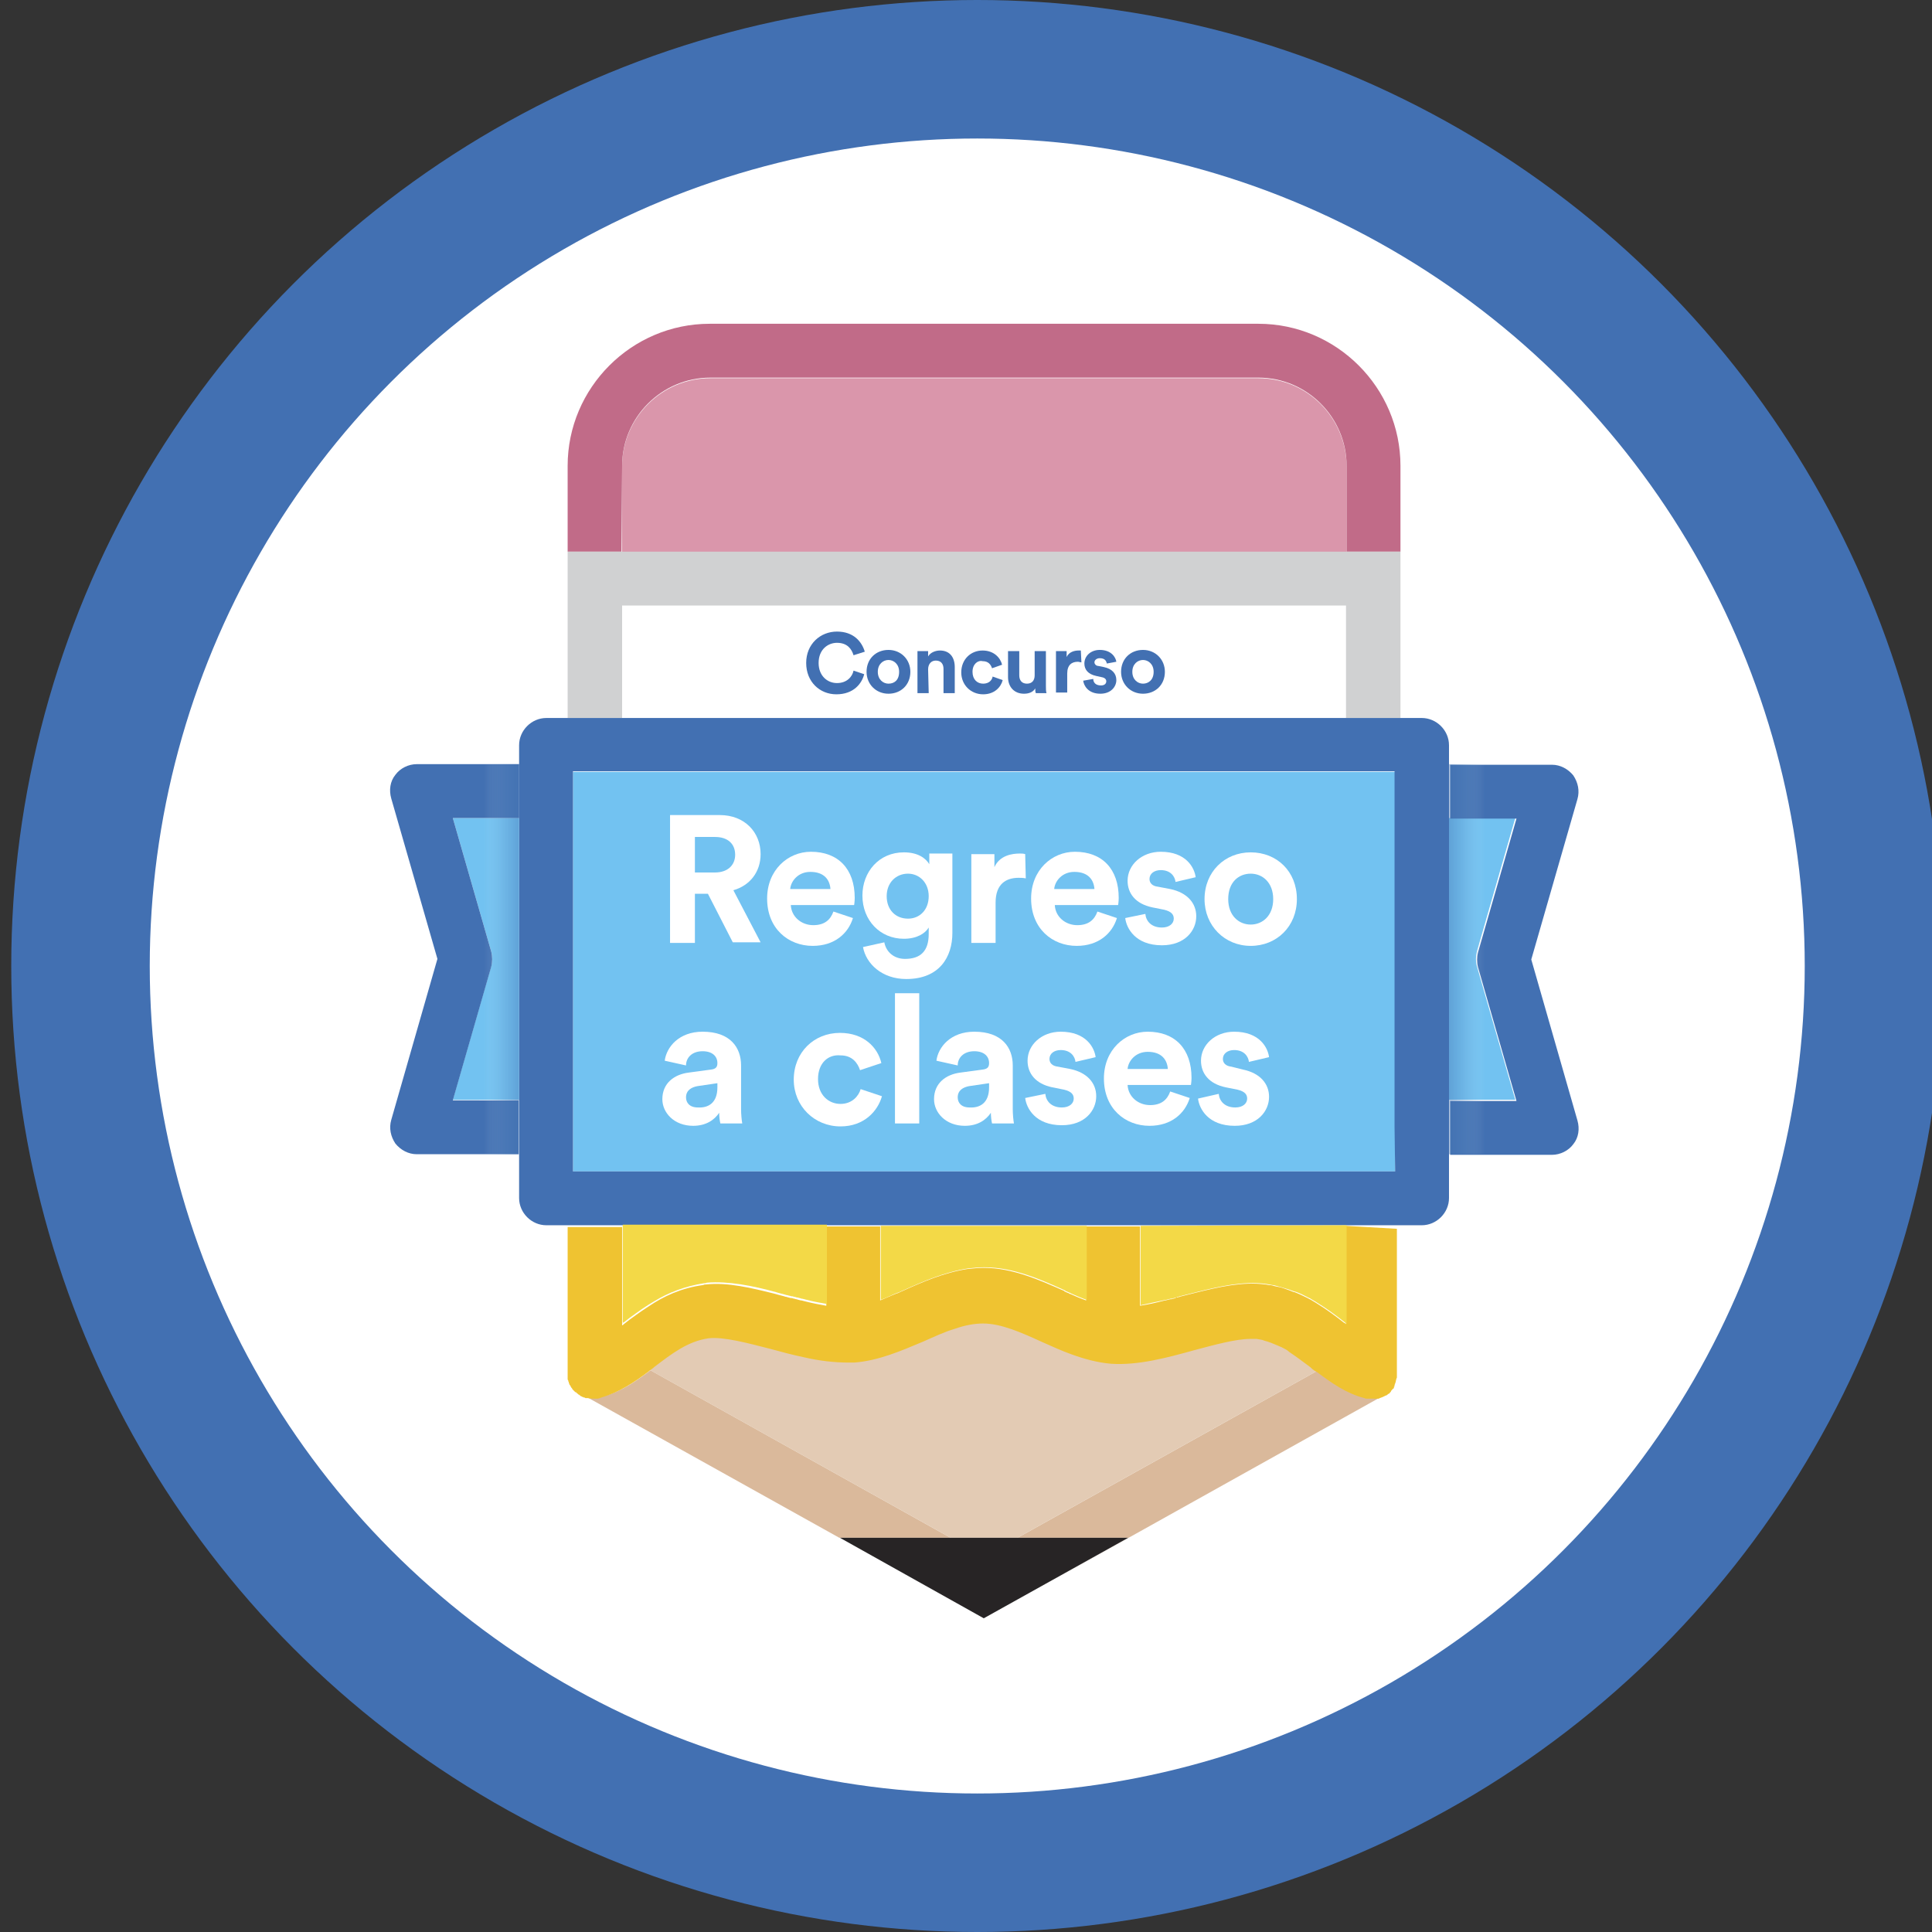 <?xml version="1.0" encoding="utf-8"?>
<!-- Generator: Adobe Illustrator 27.2.0, SVG Export Plug-In . SVG Version: 6.00 Build 0)  -->
<svg version="1.1" id="Capa_1" xmlns="http://www.w3.org/2000/svg" xmlns:xlink="http://www.w3.org/1999/xlink" x="0px" y="0px"
	 viewBox="0 0 32.64 32.64" style="enable-background:new 0 0 32.64 32.64;" xml:space="preserve">
<rect x="0" y="0" width="32.64" height="32.64" fill="#333333" stroke="none"/>
<style type="text/css">
	.st0{fill:#FECB1C;}
	.st1{fill:#FFE525;}
	.st2{fill:#1360A1;}
	.st3{fill:#BC0852;}
	.st4{fill:#FCD4EB;}
	.st5{fill:#203890;}
	.st6{fill:#FFFFFF;}
	.st7{fill-rule:evenodd;clip-rule:evenodd;fill:#FFFFFF;}
	.st8{fill-rule:evenodd;clip-rule:evenodd;fill:#203890;}
	.st9{fill:#3F3F3F;}
	.st10{fill:#33508C;}
	.st11{fill:#80ADDE;}
	.st12{fill:#8B623A;}
	.st13{fill:#264369;}
	.st14{fill:#4270B2;}
	.st15{fill:#DA96AB;}
	.st16{fill:#C16B88;}
	.st17{fill:#D0D1D2;}
	.st18{fill:#72C2F1;}
	.st19{fill:none;}
	.st20{fill:url(#SVGID_1_);}
	.st21{fill:url(#SVGID_00000079488201308616886910000013928111698021909921_);}
	.st22{fill:#DAB99B;}
	.st23{fill:#E3CBB4;}
	.st24{fill:#EFC331;}
	.st25{fill:#F3D947;}
	.st26{fill:#272425;}
	.st27{fill:url(#SVGID_00000154405305392667596840000014641036051204137148_);}
	.st28{fill:#C6AEED;}
	.st29{fill:#E1F7FA;}
	.st30{fill:#B8EFF8;}
	.st31{fill:url(#SVGID_00000127729574146970721970000000416347779809814702_);}
	.st32{fill:url(#SVGID_00000017476414856000897400000010100702135395917217_);}
	.st33{fill:url(#SVGID_00000167377473674917590460000001757106656464579218_);}
	.st34{fill:#FFDC00;}
	.st35{fill:url(#SVGID_00000147938568586672478260000000545389031887018431_);}
	.st36{fill:url(#SVGID_00000005227858252585363880000001293453717984784268_);}
	.st37{fill:#FFD218;}
	.st38{fill:url(#SVGID_00000089550524395454363910000013433361732235203230_);}
	.st39{fill:url(#SVGID_00000179632692419113459800000004035668660074978703_);}
</style>
<g>
	<circle class="st14" cx="16.51" cy="16.32" r="16.32"/>
	<circle class="st6" cx="16.51" cy="16.32" r="13.98"/>
	<g>
		<rect x="10.51" y="10.23" class="st6" width="12.24" height="1.9"/>
		<path class="st15" d="M21.26,6.39h-9.26c-0.82,0-1.49,0.67-1.49,1.49v1.45h12.24V7.87C22.74,7.05,22.08,6.39,21.26,6.39z"/>
		<path class="st16" d="M10.51,7.87c0-0.82,0.67-1.49,1.49-1.49h9.26c0.82,0,1.49,0.67,1.49,1.49v1.45h0.91V7.87
			c0-1.32-1.08-2.4-2.4-2.4h-9.27c-1.32,0-2.4,1.08-2.4,2.4v1.45h0.91L10.51,7.87L10.51,7.87z"/>
		<polygon class="st17" points="22.74,9.32 10.51,9.32 9.59,9.32 9.59,12.13 10.51,12.13 10.51,10.23 22.74,10.23 22.74,12.13 
			23.66,12.13 23.66,9.32 		"/>
		<polygon class="st18" points="22.74,13.04 19.27,13.04 18.36,13.04 14.88,13.04 13.97,13.04 10.51,13.04 9.68,13.04 9.68,19.79 
			10.51,19.79 13.97,19.79 14.88,19.79 18.36,19.79 19.27,19.79 22.74,19.79 23.57,19.79 23.57,13.04 		"/>
		<polygon class="st19" points="9.68,13.04 9.68,13.37 9.68,19.05 9.68,19.79 23.57,19.79 23.57,19.05 23.57,13.37 23.57,13.04 		
			"/>
		<path class="st14" d="M24.02,12.13H9.23c-0.25,0-0.46,0.21-0.46,0.46v0.33v0.91v4.76v0.91v0.74c0,0.25,0.21,0.46,0.46,0.46h14.79
			c0.25,0,0.46-0.21,0.46-0.46V19.5v-0.91v-4.76v-0.91v-0.33C24.48,12.34,24.27,12.13,24.02,12.13z M23.57,19.79H9.68v-0.75v-5.68
			v-0.33h13.88v0.33v5.68L23.57,19.79L23.57,19.79z"/>
		<polygon class="st19" points="9.68,13.04 9.68,13.37 9.68,19.05 9.68,19.79 23.57,19.79 23.57,19.05 23.57,13.37 23.57,13.04 		
			"/>
		<g>
			<path class="st18" d="M8.3,16.08l-0.65-2.26h1.12v4.76H7.65l0.65-2.26C8.32,16.25,8.32,16.16,8.3,16.08z"/>
			<path class="st19" d="M8.3,16.08c0.02,0.08,0.02,0.17,0,0.25l-0.65,2.26h1.12v-4.76H7.65L8.3,16.08z"/>
			<path class="st14" d="M7.65,18.59l0.65-2.26c0.02-0.08,0.02-0.17,0-0.25l-0.65-2.26h1.12v-0.91H7.04c-0.14,0-0.28,0.07-0.36,0.18
				c-0.09,0.11-0.11,0.26-0.07,0.4l0.78,2.71l-0.78,2.72c-0.04,0.14-0.01,0.28,0.07,0.4c0.09,0.11,0.22,0.18,0.36,0.18h1.72v-0.91
				H7.65L7.65,18.59z"/>
			
				<linearGradient id="SVGID_1_" gradientUnits="userSpaceOnUse" x1="1958.854" y1="223.657" x2="1956.851" y2="223.657" gradientTransform="matrix(-1 0 0 -1 1966.535 239.866)">
				<stop  offset="0.241" style="stop-color:#FFFFFF;stop-opacity:0"/>
				<stop  offset="0.245" style="stop-color:#F8FAFC;stop-opacity:5.755126e-03"/>
				<stop  offset="0.274" style="stop-color:#CEDEED;stop-opacity:0.046"/>
				<stop  offset="0.307" style="stop-color:#A9C5DF;stop-opacity:0.092"/>
				<stop  offset="0.342" style="stop-color:#8AAFD4;stop-opacity:0.141"/>
				<stop  offset="0.381" style="stop-color:#729DCA;stop-opacity:0.194"/>
				<stop  offset="0.423" style="stop-color:#5E8DC2;stop-opacity:0.253"/>
				<stop  offset="0.471" style="stop-color:#5081BB;stop-opacity:0.319"/>
				<stop  offset="0.527" style="stop-color:#4778B5;stop-opacity:0.397"/>
				<stop  offset="0.596" style="stop-color:#4271B2;stop-opacity:0.492"/>
				<stop  offset="0.693" style="stop-color:#3E6EB0;stop-opacity:0.627"/>
				<stop  offset="0.962" style="stop-color:#3E6DAF"/>
			</linearGradient>
			<polygon class="st20" points="8.77,13.83 8.77,12.91 7.68,12.91 7.68,19.5 8.77,19.5 8.77,18.59 			"/>
		</g>
		<g>
			<path class="st18" d="M24.95,16.08l0.65-2.26h-1.12v4.76h1.12l-0.65-2.26C24.93,16.25,24.93,16.16,24.95,16.08z"/>
			<path class="st19" d="M25.6,18.59l-0.65-2.26c-0.02-0.08-0.02-0.17,0-0.25l0.65-2.26h-1.12v4.76H25.6z"/>
			<path class="st14" d="M25.87,16.21l0.78-2.71c0.04-0.14,0.01-0.28-0.07-0.4c-0.09-0.11-0.22-0.18-0.36-0.18h-1.72v0.91h1.12
				l-0.65,2.26c-0.02,0.08-0.02,0.17,0,0.25l0.65,2.26h-1.12v0.91h1.72c0.14,0,0.28-0.07,0.36-0.18c0.09-0.11,0.11-0.26,0.07-0.4
				L25.87,16.21z"/>
			
				<linearGradient id="SVGID_00000032621076720747435320000007620058090332012446_" gradientUnits="userSpaceOnUse" x1="25.568" y1="223.657" x2="23.565" y2="223.657" gradientTransform="matrix(1 0 0 -1 0 239.866)">
				<stop  offset="0.241" style="stop-color:#FFFFFF;stop-opacity:0"/>
				<stop  offset="0.245" style="stop-color:#F8FAFC;stop-opacity:5.755126e-03"/>
				<stop  offset="0.274" style="stop-color:#CEDEED;stop-opacity:0.046"/>
				<stop  offset="0.307" style="stop-color:#A9C5DF;stop-opacity:0.092"/>
				<stop  offset="0.342" style="stop-color:#8AAFD4;stop-opacity:0.141"/>
				<stop  offset="0.381" style="stop-color:#729DCA;stop-opacity:0.194"/>
				<stop  offset="0.423" style="stop-color:#5E8DC2;stop-opacity:0.253"/>
				<stop  offset="0.471" style="stop-color:#5081BB;stop-opacity:0.319"/>
				<stop  offset="0.527" style="stop-color:#4778B5;stop-opacity:0.397"/>
				<stop  offset="0.596" style="stop-color:#4271B2;stop-opacity:0.492"/>
				<stop  offset="0.693" style="stop-color:#3E6EB0;stop-opacity:0.627"/>
				<stop  offset="0.962" style="stop-color:#3E6DAF"/>
			</linearGradient>
			<polygon style="fill:url(#SVGID_00000032621076720747435320000007620058090332012446_);" points="24.48,12.91 24.48,13.83 
				24.48,18.59 24.48,19.5 25.57,19.5 25.57,12.91 			"/>
		</g>
		<g>
			<g>
				<path class="st22" d="M9.77,23.51L9.77,23.51L9.77,23.51C9.77,23.51,9.77,23.51,9.77,23.51z"/>
				<path class="st22" d="M23.53,23.47C23.53,23.47,23.53,23.47,23.53,23.47c-0.01,0-0.01,0.01-0.02,0.02
					C23.52,23.48,23.52,23.47,23.53,23.47z"/>
				<path class="st22" d="M10.99,23.15c-0.24,0.18-0.49,0.36-0.8,0.44c-0.02,0.01-0.04,0.01-0.07,0.02c-0.01,0-0.01,0-0.02,0h0
					c-0.05,0.01-0.09,0-0.14-0.01h0c-0.01,0-0.01,0-0.02,0c0,0-0.01,0-0.01,0c0,0-0.01,0-0.01,0c-0.01,0-0.01,0-0.02-0.01
					c0,0,0,0-0.01,0c-0.01,0-0.01,0-0.02-0.01h0c-0.01,0-0.01-0.01-0.02-0.01h0c-0.01,0-0.01-0.01-0.02-0.01h0c0,0-0.01,0-0.01-0.01
					h0l4.36,2.43h1.88L10.99,23.15C10.98,23.15,10.99,23.15,10.99,23.15z"/>
				<path class="st22" d="M23.35,23.58c-0.01,0-0.02,0.01-0.03,0.01l0,0c-0.01,0-0.02,0.01-0.03,0.01c0,0-0.01,0-0.01,0
					c-0.01,0-0.02,0-0.03,0c0,0-0.01,0-0.01,0c-0.01,0-0.02,0-0.03,0c0,0,0,0-0.01,0c-0.01,0-0.01,0-0.02,0c0,0-0.01,0-0.01,0
					c0,0-0.01,0-0.01,0c-0.01,0-0.01,0-0.02,0c0,0-0.01,0-0.01,0c-0.01,0-0.01,0-0.02,0h0c-0.02,0-0.03-0.01-0.05-0.01
					c-0.31-0.09-0.56-0.26-0.8-0.44c0,0,0,0,0.01,0l-5.08,2.83h1.87l-1.48,0.83l5.84-3.26c0.01,0,0.01-0.01,0.02-0.01
					C23.41,23.56,23.38,23.57,23.35,23.58L23.35,23.58z"/>
				<path class="st22" d="M23.48,23.51c0.01-0.01,0.02-0.01,0.02-0.02C23.49,23.5,23.49,23.51,23.48,23.51
					C23.48,23.51,23.48,23.51,23.48,23.51z"/>
			</g>
			<path class="st23" d="M16.06,25.98h1.13l5.08-2.83c0,0,0,0-0.01,0c-0.03-0.03-0.06-0.05-0.1-0.07c0,0,0,0-0.01-0.01
				c-0.12-0.09-0.24-0.18-0.36-0.26c-0.04-0.03-0.08-0.05-0.11-0.07c-0.01,0-0.01-0.01-0.02-0.01c-0.09-0.05-0.19-0.09-0.28-0.11
				c-0.04-0.01-0.08-0.02-0.13-0.03c-0.02,0-0.03,0-0.05,0c-0.02,0-0.03,0-0.05,0c-0.25,0-0.61,0.09-0.95,0.19
				c-0.47,0.12-0.95,0.25-1.41,0.23h0c-0.23-0.01-0.46-0.07-0.67-0.16c-0.17-0.06-0.34-0.14-0.5-0.21
				c-0.35-0.16-0.69-0.31-0.99-0.31c-0.15,0-0.31,0.04-0.48,0.09c-0.17,0.06-0.34,0.13-0.52,0.21c-0.37,0.17-0.76,0.34-1.18,0.36
				c-0.03,0-0.06,0-0.09,0c-0.25,0-0.5-0.03-0.76-0.09c-0.19-0.04-0.37-0.09-0.56-0.14c-0.39-0.1-0.8-0.22-1.05-0.18
				c-0.34,0.04-0.61,0.26-0.91,0.48c-0.03,0.03-0.07,0.05-0.1,0.08c0,0,0,0-0.01,0L16.06,25.98z"/>
			<path class="st24" d="M22.74,20.71v1.66l0,0c-0.01-0.01-0.02-0.02-0.03-0.02c-0.14-0.11-0.3-0.23-0.48-0.34
				c-0.03-0.02-0.07-0.04-0.1-0.06c-0.01,0-0.02-0.01-0.02-0.01c-0.08-0.04-0.16-0.08-0.24-0.11c0,0-0.01,0-0.01,0
				c-0.05-0.02-0.1-0.04-0.16-0.06c-0.05-0.02-0.11-0.03-0.16-0.04c-0.03-0.01-0.07-0.02-0.1-0.02c-0.02,0-0.04-0.01-0.07-0.01
				c-0.36-0.05-0.77,0.04-1.17,0.14c-0.08,0.02-0.16,0.04-0.24,0.06c-0.01,0-0.02,0.01-0.03,0.01c-0.02,0-0.03,0.01-0.05,0.01
				c-0.01,0-0.01,0-0.02,0.01c-0.02,0.01-0.05,0.01-0.07,0.02c-0.01,0-0.01,0-0.02,0c-0.03,0.01-0.05,0.01-0.08,0.02
				c0,0-0.01,0-0.01,0c-0.15,0.04-0.29,0.07-0.42,0.09l0,0l0,0v-1.34h-0.91v1.25l0,0l0,0c-0.09-0.03-0.18-0.07-0.27-0.11
				c-0.01,0-0.01,0-0.02-0.01c-0.03-0.01-0.05-0.02-0.07-0.03c0,0-0.01,0-0.01-0.01c-0.41-0.18-0.87-0.39-1.36-0.39l0,0
				c-0.09,0-0.19,0.01-0.28,0.02c-0.39,0.06-0.76,0.22-1.09,0.37c0,0,0,0,0,0c-0.03,0.01-0.06,0.03-0.09,0.04c0,0,0,0-0.01,0
				c-0.02,0.01-0.04,0.02-0.07,0.03c0,0,0,0,0,0c-0.07,0.03-0.14,0.06-0.21,0.09v-1.25h-0.91v1.34l0,0l0,0
				c-0.11-0.02-0.22-0.04-0.34-0.07l0,0c-0.03-0.01-0.05-0.01-0.08-0.02c0,0-0.01,0-0.01,0c-0.03-0.01-0.05-0.01-0.07-0.02
				c0,0-0.01,0-0.01,0c-0.02-0.01-0.05-0.01-0.07-0.02c-0.01,0-0.01,0-0.02,0c-0.03-0.01-0.05-0.01-0.07-0.02c0,0-0.01,0-0.01,0
				c-0.06-0.02-0.12-0.03-0.18-0.05c-0.4-0.1-0.81-0.2-1.17-0.16c-0.02,0-0.03,0-0.05,0.01c-0.37,0.05-0.67,0.19-0.92,0.36
				c-0.08,0.05-0.15,0.1-0.22,0.15c-0.07,0.05-0.14,0.1-0.2,0.15c-0.01,0.01-0.02,0.02-0.03,0.02v-1.66H9.59v2.44c0,0,0,0,0,0.01
				c0,0.02,0,0.03,0,0.04l0,0c0,0,0,0.01,0,0.01c0,0,0,0.01,0,0.01s0,0,0,0.01c0,0.01,0,0.01,0,0.02c0,0.01,0,0.01,0,0.02
				c0,0,0,0.01,0,0.01c0,0.01,0,0.01,0.01,0.02c0,0,0,0.01,0,0.01c0,0.01,0.01,0.02,0.01,0.02c0,0,0,0.01,0,0.01
				c0,0.01,0,0.01,0.01,0.02c0,0,0,0,0,0.01l0,0c0,0,0,0,0,0c0,0,0,0.01,0.01,0.01c0,0.01,0.01,0.01,0.01,0.02c0,0,0,0,0,0
				c0,0.01,0.01,0.01,0.01,0.02l0,0l0,0c0.01,0.01,0.02,0.02,0.02,0.03c0,0,0,0,0,0c0.01,0.01,0.02,0.02,0.03,0.03c0,0,0,0,0,0l0,0
				c0,0,0.01,0.01,0.01,0.01l0,0l0,0c0,0,0,0,0,0c0,0,0.01,0.01,0.01,0.01c0,0,0,0,0.01,0c0,0,0,0,0.01,0.01l0,0l0,0
				c0,0,0,0,0.01,0.01c0,0,0.01,0,0.01,0.01c0,0,0.01,0,0.01,0.01l0,0l0,0c0,0,0,0,0.01,0c0,0,0.01,0.01,0.01,0.01l0,0c0,0,0,0,0,0
				c0,0,0.01,0,0.01,0.01h0c0.01,0,0.01,0.01,0.02,0.01h0c0.01,0,0.01,0.01,0.02,0.01h0c0.01,0,0.01,0,0.02,0.01c0,0,0,0,0.01,0
				c0.01,0,0.01,0,0.02,0.01c0,0,0.01,0,0.01,0c0,0,0.01,0,0.01,0c0.01,0,0.01,0,0.02,0h0c0.04,0.01,0.09,0.01,0.14,0.01h0
				c0.01,0,0.01,0,0.02,0c0.02,0,0.05-0.01,0.07-0.02c0.31-0.09,0.56-0.26,0.8-0.44c0.03-0.03,0.07-0.05,0.1-0.08
				c0.29-0.22,0.56-0.43,0.91-0.48c0.25-0.03,0.66,0.08,1.05,0.18c0.18,0.05,0.37,0.1,0.56,0.14c0.26,0.06,0.51,0.09,0.76,0.09
				c0.03,0,0.06,0,0.09,0c0.41-0.03,0.8-0.2,1.18-0.36c0.18-0.08,0.35-0.16,0.52-0.21c0.17-0.06,0.33-0.09,0.48-0.09l0,0
				c0.3,0,0.64,0.15,0.99,0.31c0.16,0.07,0.33,0.15,0.5,0.21c0.22,0.08,0.44,0.14,0.67,0.16h0c0.46,0.03,0.94-0.1,1.41-0.23
				c0.34-0.09,0.7-0.19,0.95-0.19c0.02,0,0.03,0,0.05,0c0.02,0,0.03,0,0.05,0c0.04,0.01,0.09,0.01,0.13,0.03
				c0.08,0.02,0.15,0.05,0.22,0.08c0.02,0.01,0.05,0.02,0.07,0.03c0.01,0,0.01,0.01,0.02,0.01c0.04,0.02,0.08,0.04,0.11,0.07
				c0.12,0.08,0.24,0.17,0.36,0.26c0,0,0,0,0.01,0.01c0.03,0.03,0.06,0.05,0.1,0.07c0.24,0.18,0.49,0.36,0.8,0.44
				c0.02,0.01,0.03,0.01,0.05,0.01h0c0.01,0,0.01,0,0.02,0c0,0,0.01,0,0.01,0c0.01,0,0.01,0,0.02,0c0,0,0.01,0,0.01,0
				c0,0,0.01,0,0.01,0c0.01,0,0.01,0,0.02,0s0,0,0.01,0c0.01,0,0.02,0,0.03,0c0,0,0.01,0,0.01,0c0.01,0,0.02,0,0.03,0
				c0,0,0.01,0,0.01,0c0.01,0,0.02,0,0.03-0.01l0,0c0.01,0,0.02-0.01,0.03-0.01h0c0.03-0.01,0.06-0.03,0.09-0.04c0,0,0,0,0,0
				c0,0,0,0,0,0l0,0c0.01,0,0.01-0.01,0.02-0.02c0,0,0,0,0.01,0l0,0c0,0,0,0,0,0c0.01-0.01,0.02-0.01,0.02-0.02l0,0l0,0l0,0l0,0l0,0
				c0.01-0.01,0.01-0.01,0.02-0.02c0,0,0,0,0-0.01c0,0,0,0,0,0c0,0,0.01-0.01,0.01-0.01c0,0,0.01-0.01,0.01-0.01l0,0
				c0,0,0-0.01,0.01-0.01c0,0,0-0.01,0.01-0.01c0,0,0.01-0.01,0.01-0.01l0,0c0,0,0,0,0-0.01c0,0,0-0.01,0-0.01
				c0,0,0.01-0.01,0.01-0.01l0,0c0,0,0,0,0-0.01c0,0,0-0.01,0-0.01c0-0.01,0.01-0.01,0.01-0.02c0,0,0-0.01,0-0.01s0,0,0,0
				c0,0,0,0,0,0c0-0.01,0.01-0.01,0.01-0.02c0,0,0-0.01,0-0.01l0,0v0c0-0.01,0.01-0.03,0.01-0.04v0c0-0.01,0.01-0.02,0.01-0.03v0
				c0,0,0-0.01,0-0.01c0,0,0-0.01,0-0.01l0,0c0-0.02,0-0.03,0-0.04c0,0,0,0,0-0.01v-2.44L22.74,20.71L22.74,20.71z"/>
			<g>
				<path class="st25" d="M10.51,22.36c0.01-0.01,0.02-0.02,0.03-0.02c0.06-0.05,0.13-0.1,0.2-0.15s0.14-0.1,0.22-0.15
					c0.03-0.02,0.07-0.04,0.1-0.06c0.23-0.14,0.51-0.25,0.83-0.3c0.02,0,0.03,0,0.05-0.01c0.36-0.03,0.77,0.05,1.17,0.16
					c0.06,0.02,0.12,0.03,0.18,0.05c0,0,0.01,0,0.01,0c0.02,0.01,0.05,0.01,0.07,0.02c0.01,0,0.01,0,0.02,0
					c0.02,0.01,0.05,0.01,0.07,0.02c0,0,0.01,0,0.01,0c0.03,0.01,0.05,0.01,0.07,0.02c0,0,0.01,0,0.01,0
					c0.03,0.01,0.05,0.01,0.08,0.02l0,0c0.11,0.03,0.23,0.05,0.34,0.07l0,0l0,0v-1.34h-3.45V22.36z"/>
				<path class="st25" d="M14.88,21.96c0.09-0.03,0.18-0.08,0.28-0.12c0,0,0,0,0.01,0c0.03-0.01,0.06-0.03,0.09-0.04c0,0,0,0,0,0
					c0.33-0.15,0.7-0.31,1.09-0.37c0.09-0.01,0.18-0.02,0.28-0.02l0,0c0.5,0,0.96,0.21,1.36,0.39c0,0,0.01,0,0.01,0.01
					c0.03,0.01,0.05,0.02,0.07,0.03c0.01,0,0.01,0,0.02,0.01c0.09,0.04,0.18,0.08,0.27,0.11l0,0l0,0v-1.25h-3.48V21.96z"/>
				<path class="st25" d="M19.27,20.71v1.34l0,0l0,0c0.14-0.03,0.28-0.06,0.42-0.09c0,0,0.01,0,0.01,0
					c0.03-0.01,0.05-0.01,0.08-0.02c0.01,0,0.01,0,0.02,0c0.02-0.01,0.05-0.01,0.07-0.02c0.01,0,0.01,0,0.02-0.01
					c0.02,0,0.03-0.01,0.05-0.01c0.01,0,0.02-0.01,0.03-0.01c0.08-0.02,0.16-0.04,0.24-0.06c0.4-0.1,0.81-0.19,1.17-0.14
					c0.02,0,0.05,0.01,0.07,0.01c0.03,0.01,0.07,0.01,0.1,0.02c0.11,0.03,0.22,0.06,0.32,0.1c0,0,0.01,0,0.01,0
					c0.09,0.03,0.16,0.07,0.24,0.11c0.01,0,0.02,0.01,0.02,0.01c0.03,0.02,0.07,0.04,0.1,0.06c0.18,0.11,0.34,0.23,0.48,0.34
					c0.01,0.01,0.02,0.02,0.03,0.02l0,0v-1.66L19.27,20.71L19.27,20.71z"/>
			</g>
			<polygon class="st26" points="17.19,25.98 16.06,25.98 14.19,25.98 14.19,25.98 16.62,27.34 19.06,25.98 			"/>
		</g>
		<g>
			<g>
				<path class="st6" d="M11.96,15.1h-0.22v0.83h-0.42v-2.16h0.84c0.42,0,0.69,0.29,0.69,0.66c0,0.3-0.18,0.53-0.46,0.61l0.46,0.88
					h-0.47L11.96,15.1z M12.08,14.74c0.21,0,0.34-0.12,0.34-0.3c0-0.18-0.12-0.3-0.34-0.3h-0.34v0.6H12.08z"/>
				<path class="st6" d="M14.41,15.51c-0.08,0.26-0.31,0.47-0.68,0.47c-0.41,0-0.77-0.29-0.77-0.8c0-0.48,0.35-0.79,0.74-0.79
					c0.46,0,0.74,0.29,0.74,0.78c0,0.06-0.01,0.12-0.01,0.12h-1.07c0.01,0.2,0.18,0.34,0.38,0.34c0.19,0,0.29-0.09,0.34-0.23
					L14.41,15.51z M14.03,15.02c-0.01-0.15-0.1-0.29-0.34-0.29c-0.21,0-0.33,0.16-0.34,0.29H14.03z"/>
				<path class="st6" d="M14.94,15.92c0.03,0.16,0.16,0.28,0.35,0.28c0.26,0,0.4-0.13,0.4-0.42v-0.11c-0.06,0.1-0.2,0.19-0.42,0.19
					c-0.4,0-0.7-0.31-0.7-0.73c0-0.4,0.28-0.73,0.7-0.73c0.24,0,0.37,0.1,0.43,0.2v-0.18h0.39v1.34c0,0.41-0.22,0.78-0.78,0.78
					c-0.41,0-0.68-0.26-0.73-0.54L14.94,15.92z M15.69,15.14c0-0.23-0.16-0.38-0.35-0.38c-0.2,0-0.36,0.15-0.36,0.38
					c0,0.23,0.15,0.38,0.36,0.38C15.54,15.52,15.69,15.37,15.69,15.14z"/>
				<path class="st6" d="M17.33,14.84c-0.04-0.01-0.09-0.01-0.12-0.01c-0.21,0-0.39,0.1-0.39,0.42v0.68h-0.41v-1.5h0.39v0.22
					c0.09-0.2,0.3-0.23,0.43-0.23c0.03,0,0.06,0,0.09,0.01L17.33,14.84L17.33,14.84z"/>
				<path class="st6" d="M18.87,15.51c-0.08,0.26-0.31,0.47-0.68,0.47c-0.41,0-0.77-0.29-0.77-0.8c0-0.48,0.35-0.79,0.74-0.79
					c0.46,0,0.74,0.29,0.74,0.78c0,0.06-0.01,0.12-0.01,0.12h-1.07c0.01,0.2,0.18,0.34,0.38,0.34c0.19,0,0.29-0.09,0.34-0.23
					L18.87,15.51z M18.49,15.02c-0.01-0.15-0.1-0.29-0.34-0.29c-0.21,0-0.33,0.16-0.34,0.29H18.49z"/>
				<path class="st6" d="M19.35,15.44c0.01,0.12,0.1,0.23,0.28,0.23c0.13,0,0.2-0.07,0.2-0.15c0-0.07-0.04-0.12-0.16-0.15l-0.2-0.04
					c-0.29-0.06-0.42-0.24-0.42-0.45c0-0.27,0.24-0.49,0.56-0.49c0.43,0,0.57,0.27,0.59,0.43l-0.34,0.08
					c-0.01-0.09-0.08-0.2-0.25-0.2c-0.11,0-0.19,0.06-0.19,0.15c0,0.07,0.05,0.12,0.14,0.13l0.21,0.04
					c0.29,0.06,0.44,0.24,0.44,0.46c0,0.24-0.19,0.49-0.58,0.49c-0.45,0-0.6-0.29-0.62-0.46L19.35,15.44z"/>
				<path class="st6" d="M21.91,15.19c0,0.46-0.34,0.79-0.78,0.79s-0.78-0.34-0.78-0.79c0-0.46,0.34-0.79,0.78-0.79
					S21.91,14.72,21.91,15.19z M21.51,15.19c0-0.28-0.18-0.43-0.38-0.43s-0.38,0.14-0.38,0.43c0,0.28,0.18,0.43,0.38,0.43
					S21.51,15.47,21.51,15.19z"/>
				<path class="st6" d="M11.64,18.12l0.37-0.05c0.09-0.01,0.11-0.05,0.11-0.11c0-0.11-0.08-0.2-0.25-0.2
					c-0.18,0-0.28,0.11-0.28,0.24l-0.36-0.08c0.03-0.23,0.24-0.49,0.64-0.49c0.47,0,0.65,0.27,0.65,0.57v0.74
					c0,0.08,0.01,0.19,0.02,0.24h-0.37c-0.01-0.04-0.02-0.12-0.02-0.18c-0.08,0.12-0.22,0.22-0.44,0.22c-0.32,0-0.52-0.22-0.52-0.45
					C11.19,18.3,11.39,18.15,11.64,18.12z M12.12,18.37v-0.07l-0.34,0.05c-0.1,0.02-0.19,0.07-0.19,0.19c0,0.09,0.06,0.17,0.2,0.17
					C11.96,18.72,12.12,18.64,12.12,18.37z"/>
				<path class="st6" d="M13.82,18.23c0,0.27,0.18,0.42,0.38,0.42s0.31-0.14,0.34-0.25l0.36,0.12c-0.07,0.25-0.3,0.51-0.7,0.51
					c-0.44,0-0.79-0.34-0.79-0.79c0-0.46,0.34-0.79,0.78-0.79c0.41,0,0.64,0.25,0.7,0.51l-0.36,0.12c-0.04-0.12-0.13-0.25-0.33-0.25
					C13.99,17.81,13.82,17.96,13.82,18.23z"/>
				<path class="st6" d="M15.12,18.98v-2.2h0.41v2.2H15.12z"/>
				<path class="st6" d="M16.23,18.12l0.37-0.05c0.09-0.01,0.11-0.05,0.11-0.11c0-0.11-0.08-0.2-0.25-0.2
					c-0.18,0-0.28,0.11-0.28,0.24l-0.36-0.08c0.03-0.23,0.24-0.49,0.64-0.49c0.47,0,0.65,0.27,0.65,0.57v0.74
					c0,0.08,0.01,0.19,0.02,0.24h-0.37c-0.01-0.04-0.02-0.12-0.02-0.18c-0.08,0.12-0.22,0.22-0.44,0.22c-0.32,0-0.52-0.22-0.52-0.45
					C15.78,18.3,15.98,18.15,16.23,18.12z M16.71,18.37v-0.07l-0.34,0.05c-0.1,0.02-0.19,0.07-0.19,0.19c0,0.09,0.06,0.17,0.2,0.17
					C16.55,18.72,16.71,18.64,16.71,18.37z"/>
				<path class="st6" d="M17.66,18.48c0.01,0.12,0.1,0.23,0.28,0.23c0.13,0,0.2-0.07,0.2-0.15c0-0.07-0.04-0.12-0.16-0.15l-0.2-0.04
					c-0.29-0.06-0.42-0.24-0.42-0.45c0-0.27,0.24-0.49,0.56-0.49c0.43,0,0.57,0.27,0.59,0.43l-0.34,0.08
					c-0.01-0.09-0.08-0.2-0.25-0.2c-0.11,0-0.19,0.06-0.19,0.15c0,0.07,0.05,0.12,0.14,0.13l0.21,0.04
					c0.29,0.06,0.44,0.24,0.44,0.46c0,0.24-0.19,0.49-0.58,0.49c-0.45,0-0.6-0.29-0.62-0.46L17.66,18.48z"/>
				<path class="st6" d="M20.1,18.55c-0.08,0.26-0.31,0.47-0.68,0.47c-0.41,0-0.77-0.29-0.77-0.8c0-0.48,0.35-0.79,0.74-0.79
					c0.46,0,0.74,0.29,0.74,0.78c0,0.06-0.01,0.12-0.01,0.12h-1.07c0.01,0.2,0.18,0.34,0.38,0.34c0.19,0,0.29-0.09,0.34-0.23
					L20.1,18.55z M19.73,18.06c-0.01-0.15-0.1-0.29-0.34-0.29c-0.21,0-0.33,0.16-0.34,0.29H19.73z"/>
				<path class="st6" d="M20.59,18.48c0.01,0.12,0.1,0.23,0.28,0.23c0.13,0,0.2-0.07,0.2-0.15c0-0.07-0.04-0.12-0.16-0.15l-0.2-0.04
					c-0.29-0.06-0.42-0.24-0.42-0.45c0-0.27,0.24-0.49,0.56-0.49c0.43,0,0.57,0.27,0.59,0.43l-0.34,0.08
					c-0.01-0.09-0.08-0.2-0.25-0.2c-0.11,0-0.19,0.06-0.19,0.15c0,0.07,0.05,0.12,0.14,0.13L21,18.07c0.29,0.06,0.44,0.24,0.44,0.46
					c0,0.24-0.19,0.49-0.58,0.49c-0.45,0-0.6-0.29-0.62-0.46L20.59,18.48z"/>
			</g>
			<g>
				<path class="st14" d="M13.62,11.2c0-0.32,0.24-0.53,0.52-0.53c0.28,0,0.42,0.17,0.47,0.34l-0.19,0.06
					c-0.03-0.1-0.1-0.21-0.28-0.21c-0.15,0-0.31,0.11-0.31,0.34c0,0.22,0.15,0.34,0.31,0.34c0.17,0,0.26-0.11,0.28-0.21l0.18,0.06
					c-0.04,0.16-0.18,0.34-0.47,0.34C13.85,11.73,13.62,11.52,13.62,11.2z"/>
				<path class="st14" d="M15.38,11.35c0,0.22-0.16,0.37-0.37,0.37c-0.21,0-0.37-0.16-0.37-0.37c0-0.22,0.16-0.37,0.37-0.37
					C15.22,10.98,15.38,11.14,15.38,11.35z M15.19,11.35c0-0.13-0.09-0.2-0.18-0.2c-0.09,0-0.18,0.07-0.18,0.2s0.09,0.2,0.18,0.2
					C15.11,11.55,15.19,11.49,15.19,11.35z"/>
				<path class="st14" d="M15.69,11.71H15.5V11h0.18v0.09c0.04-0.07,0.13-0.1,0.2-0.1c0.17,0,0.25,0.12,0.25,0.28v0.44h-0.19V11.3
					c0-0.08-0.04-0.14-0.13-0.14c-0.08,0-0.13,0.06-0.13,0.15L15.69,11.71L15.69,11.71z"/>
				<path class="st14" d="M16.43,11.35c0,0.13,0.08,0.2,0.18,0.2s0.15-0.06,0.16-0.12l0.17,0.06c-0.03,0.12-0.14,0.24-0.33,0.24
					c-0.21,0-0.37-0.16-0.37-0.37c0-0.22,0.16-0.37,0.36-0.37c0.19,0,0.3,0.12,0.33,0.24l-0.17,0.06c-0.02-0.06-0.06-0.12-0.16-0.12
					C16.52,11.15,16.43,11.22,16.43,11.35z"/>
				<path class="st14" d="M17.49,11.63c-0.04,0.07-0.12,0.09-0.19,0.09c-0.17,0-0.27-0.12-0.27-0.28V11h0.19v0.41
					c0,0.08,0.04,0.14,0.13,0.14c0.09,0,0.13-0.06,0.13-0.14V11h0.19v0.58c0,0.05,0,0.1,0.01,0.13H17.5
					C17.49,11.69,17.49,11.66,17.49,11.63z"/>
				<path class="st14" d="M18.27,11.19c-0.02,0-0.04-0.01-0.06-0.01c-0.1,0-0.18,0.05-0.18,0.2v0.32h-0.19V11h0.18v0.1
					c0.04-0.09,0.14-0.11,0.2-0.11c0.02,0,0.03,0,0.04,0L18.27,11.19L18.27,11.19z"/>
				<path class="st14" d="M18.47,11.47c0,0.06,0.04,0.11,0.13,0.11c0.06,0,0.09-0.03,0.09-0.07c0-0.03-0.02-0.06-0.08-0.07
					l-0.09-0.02c-0.14-0.03-0.2-0.11-0.2-0.21c0-0.13,0.11-0.23,0.26-0.23c0.2,0,0.27,0.13,0.28,0.2l-0.16,0.03
					c-0.01-0.04-0.03-0.09-0.12-0.09c-0.05,0-0.09,0.03-0.09,0.07c0,0.03,0.03,0.06,0.06,0.06l0.1,0.02
					c0.14,0.03,0.21,0.11,0.21,0.22c0,0.11-0.09,0.23-0.27,0.23c-0.21,0-0.28-0.14-0.29-0.22L18.47,11.47z"/>
				<path class="st14" d="M19.68,11.35c0,0.22-0.16,0.37-0.37,0.37c-0.21,0-0.37-0.16-0.37-0.37c0-0.22,0.16-0.37,0.37-0.37
					C19.52,10.98,19.68,11.14,19.68,11.35z M19.49,11.35c0-0.13-0.09-0.2-0.18-0.2c-0.09,0-0.18,0.07-0.18,0.2s0.09,0.2,0.18,0.2
					C19.4,11.55,19.49,11.49,19.49,11.35z"/>
			</g>
		</g>
	</g>
</g>
</svg>
